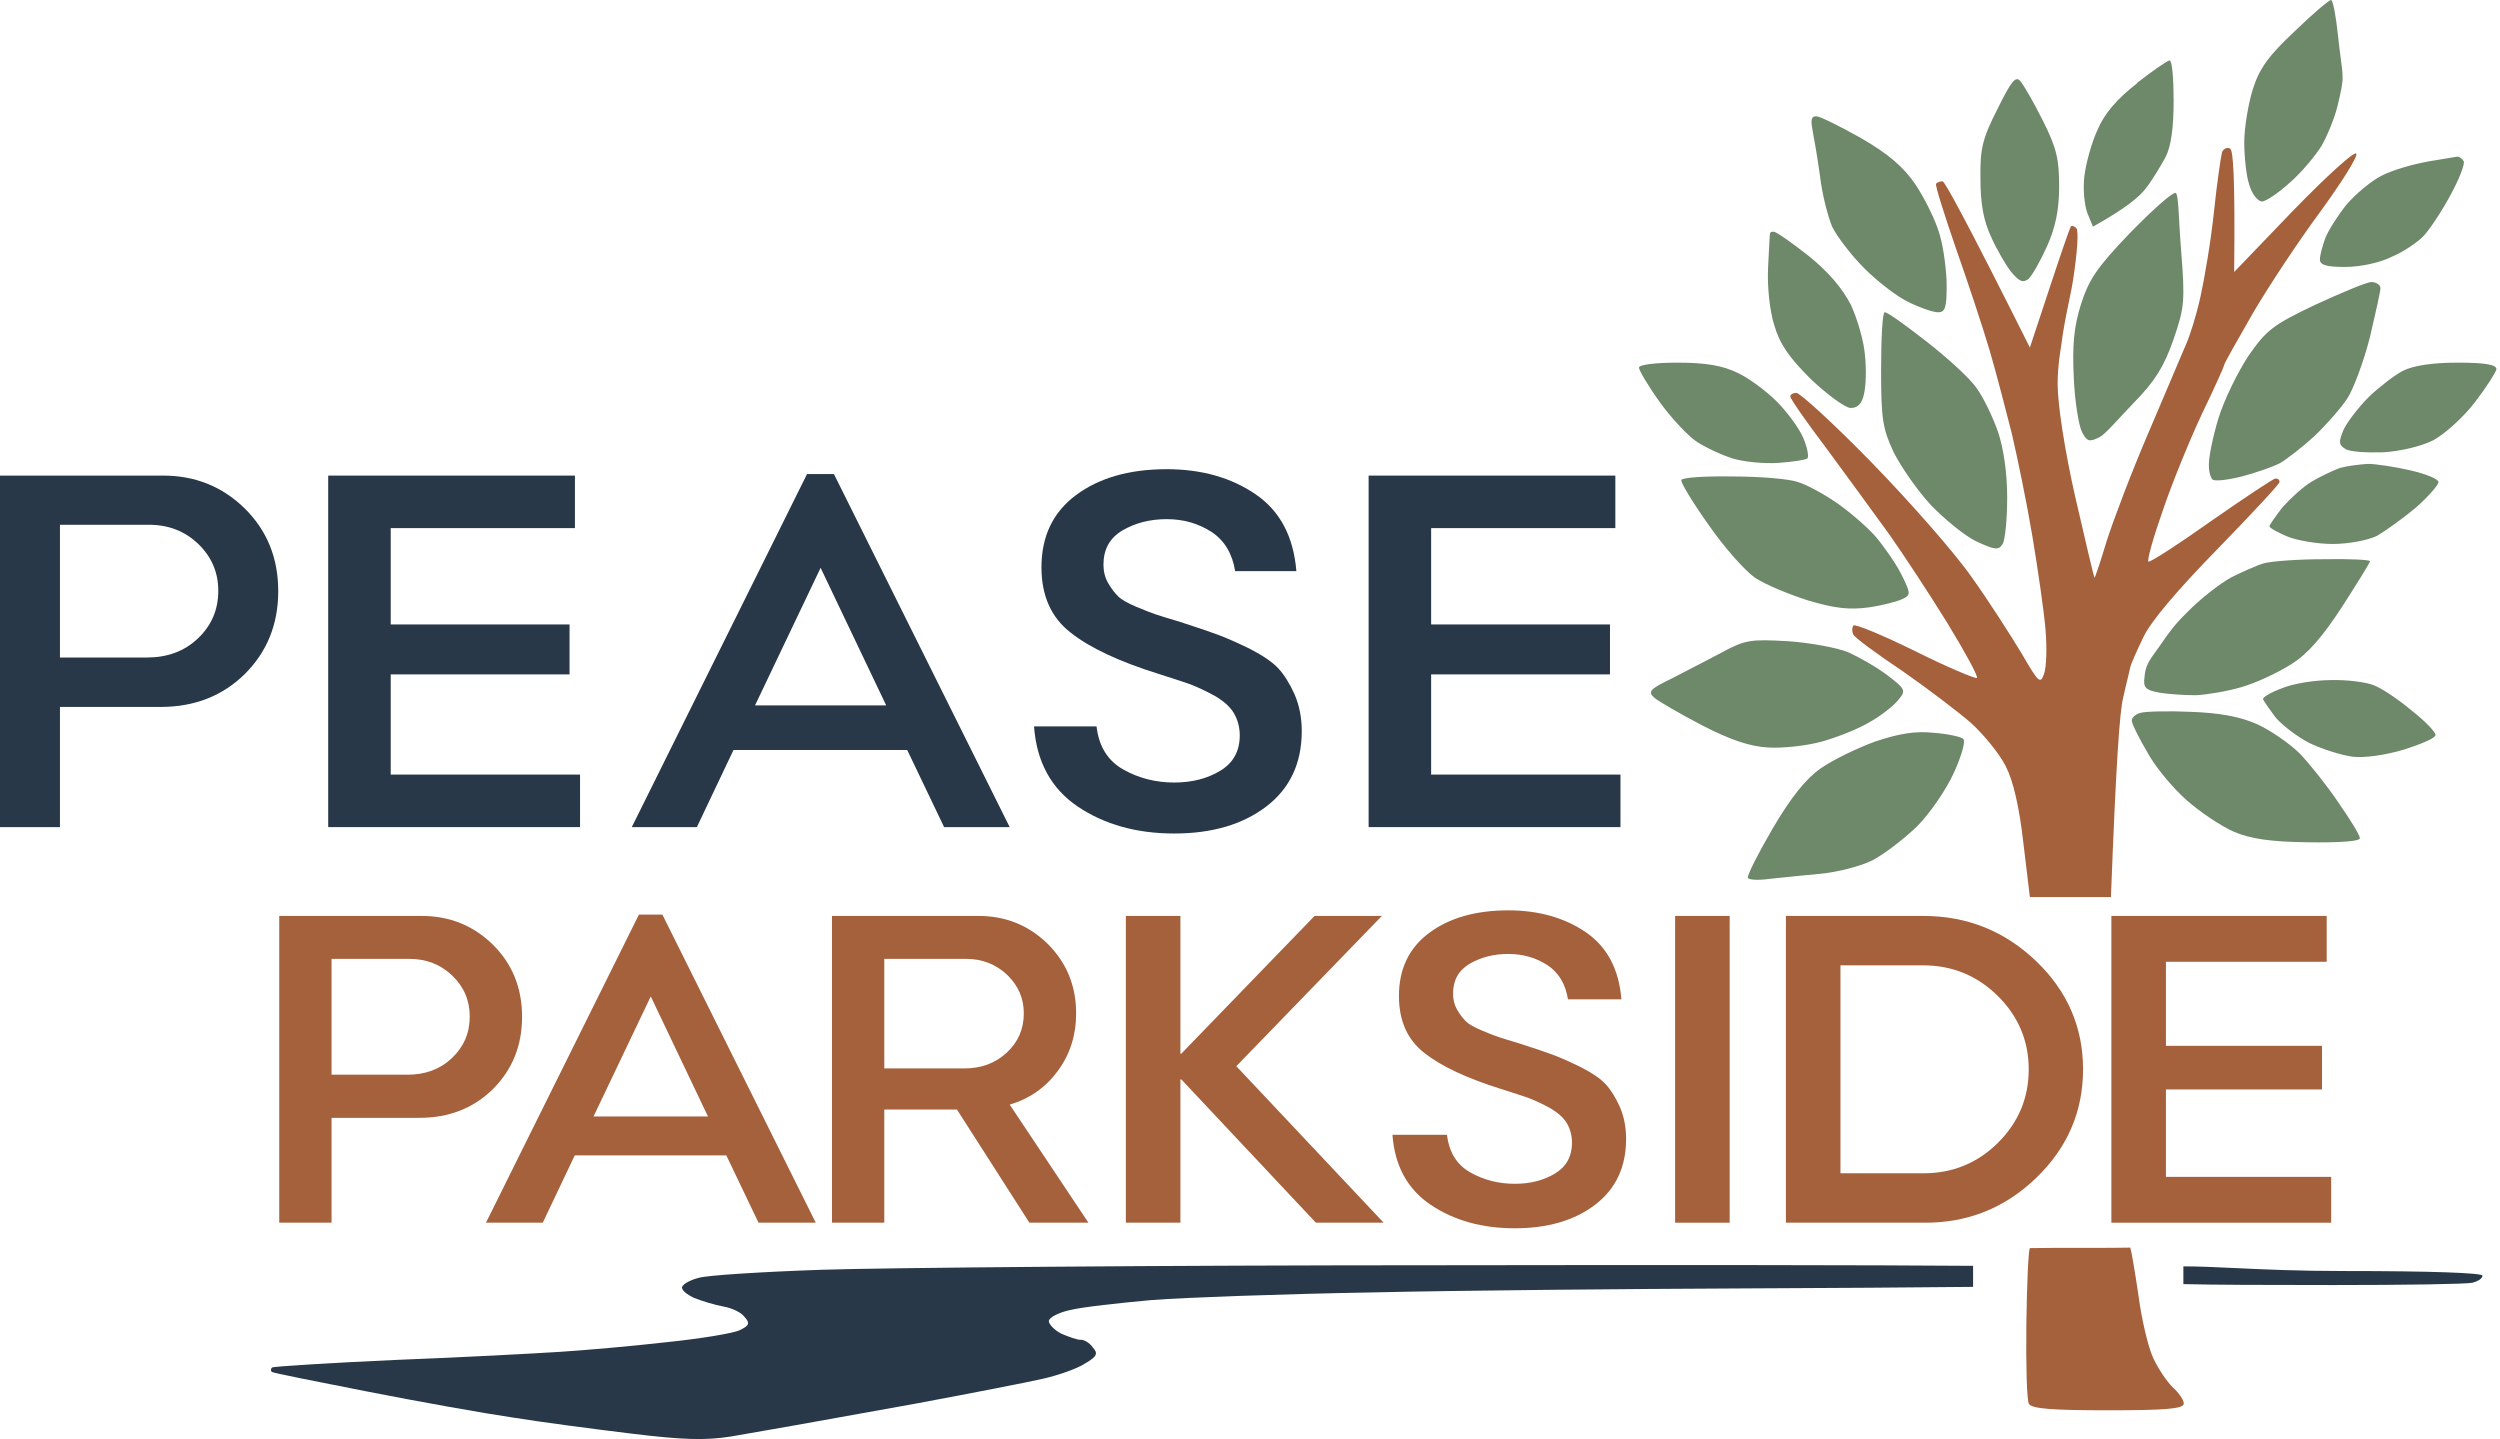 <svg width="535" height="308" viewBox="0 0 535 308" fill="none" xmlns="http://www.w3.org/2000/svg">
<path fill-rule="evenodd" clip-rule="evenodd" d="M475.521 32.552C475.305 33.306 474.441 39.019 473.794 45.27C473.146 51.522 471.743 59.714 470.879 63.594C470.016 67.475 468.612 72.001 467.749 73.834C467.358 74.783 466.213 77.468 464.705 81.004C463.303 84.294 461.586 88.321 459.869 92.373C456.199 100.888 452.205 111.451 450.802 115.871C449.507 120.182 448.319 123.739 448.212 123.631C448.104 123.524 446.269 115.763 444.11 106.386C441.843 96.361 440.332 86.553 440.332 82.133C440.332 78.145 441.087 74.049 441.087 74.049C441.476 70.75 442.157 67.443 442.741 64.605C443.139 62.67 443.493 60.953 443.678 59.606C444.542 54.109 444.865 49.258 444.326 48.827C443.894 48.396 443.354 48.181 443.138 48.504C442.922 48.827 440.872 54.756 438.605 61.654L434.395 74.373C420.579 46.779 416.153 38.803 415.721 38.803C415.181 38.803 414.534 39.019 414.318 39.342C414.102 39.666 416.045 45.809 418.528 53.031C421.118 60.361 424.356 70.169 425.76 74.912C427.163 79.654 429.214 87.631 430.509 92.697C431.697 97.763 433.747 107.679 434.935 114.793C436.122 121.907 437.417 130.853 437.741 134.733C438.065 138.614 437.957 142.817 437.417 144.219C436.662 146.482 436.23 146.051 432.668 139.907C430.401 136.135 425.652 128.697 421.874 123.416C418.096 118.026 408.381 107.032 400.393 98.84C392.406 90.649 385.174 84.074 384.418 84.074C383.771 84.074 383.123 84.397 383.123 84.828C383.123 85.367 386.685 90.433 391.003 96.146C395.212 101.858 401.257 110.158 404.387 114.47C407.41 118.781 413.023 127.296 416.801 133.44C420.471 139.476 423.385 144.758 423.061 145.081C422.737 145.297 416.801 142.817 409.892 139.368C402.876 135.919 396.939 133.44 396.616 133.871C396.292 134.41 396.292 135.165 396.616 135.811C396.939 136.458 401.581 139.907 407.086 143.572C412.483 147.344 419.175 152.41 421.874 154.782C424.572 157.261 427.919 161.357 429.214 163.944C430.833 167.069 432.128 172.674 432.992 180.327L434.395 191.968H451.741C452.82 163.513 453.609 152.195 454.364 149.285C454.736 147.55 455.144 145.887 455.444 144.664C455.666 143.758 455.829 143.093 455.875 142.817C455.983 142.171 457.279 139.26 458.682 136.35C460.301 132.901 466.13 126.11 474.549 117.488C481.781 110.05 487.718 103.691 487.826 103.152C487.826 102.721 487.502 102.397 486.963 102.397C486.531 102.397 480.378 106.493 473.254 111.451C466.13 116.517 460.085 120.398 459.761 120.182C459.437 119.859 460.841 114.901 462.892 109.08C464.835 103.367 468.612 94.098 471.203 88.601C473.794 83.211 475.952 78.469 475.952 78.145C475.952 77.822 478.759 72.864 482.105 67.043C485.451 61.331 491.928 51.522 496.569 45.27C501.103 39.019 504.665 33.414 504.233 32.875C503.909 32.228 497.865 37.725 490.848 44.947L478.111 58.205C478.327 37.51 477.895 32.228 477.248 31.797C476.6 31.474 475.845 31.797 475.521 32.552ZM434.395 267.096C434.071 267.527 433.747 274.856 433.639 283.479C433.532 292.102 433.747 299.755 434.179 300.402C434.719 301.48 439.252 301.803 451.126 301.803C463.323 301.803 467.317 301.48 467.317 300.402C467.425 299.755 466.346 298.138 465.05 296.953C463.755 295.767 461.812 292.857 460.733 290.485C459.653 288.114 458.25 282.078 457.602 277.012C456.847 271.946 456.091 267.527 455.875 266.988C454.058 267.042 449.899 267.042 445.589 267.042C441.279 267.042 436.818 267.042 434.395 267.096Z" fill="#A5603C"/>
<path fill-rule="evenodd" clip-rule="evenodd" d="M490.956 6.791C485.451 11.964 483.508 14.659 482.105 19.078C481.134 22.204 480.27 27.378 480.27 30.396C480.27 33.522 480.702 37.725 481.35 39.558C481.889 41.498 483.185 43.115 484.048 43.115C484.912 43.115 487.61 41.282 490.093 39.019C492.575 36.863 495.49 33.306 496.785 31.258C497.973 29.21 499.592 25.33 500.239 22.635C500.887 19.941 501.319 18 501.319 16.707C501.319 15.417 501.134 14.051 500.895 12.278C500.725 11.018 500.527 9.552 500.347 7.761C499.915 3.557 499.268 0 498.836 0C498.404 0 494.842 3.018 490.956 6.791ZM448.859 27.809C450.37 24.252 453.069 21.126 457.387 17.785H457.279C460.733 15.09 463.863 12.934 464.295 12.934C464.835 12.934 465.158 16.815 465.158 21.557C465.158 27.378 464.619 31.258 463.431 33.63C462.352 35.57 460.517 38.696 459.114 40.42C457.818 42.145 454.688 44.731 447.888 48.504L446.7 45.594C446.053 43.869 445.729 40.42 446.053 37.725C446.377 35.031 447.564 30.611 448.859 27.809ZM427.487 23.282C424.249 29.641 423.709 31.797 423.817 38.264C423.817 43.546 424.464 47.211 426.084 50.66C427.271 53.354 429.214 56.696 430.401 58.205C432.128 60.253 432.884 60.576 434.071 59.714C434.827 59.067 436.662 55.834 438.065 52.708C439.9 48.612 440.656 44.839 440.656 39.881C440.656 34.061 440.116 31.689 437.202 25.869C435.259 21.988 433.1 18.216 432.344 17.354C431.373 16.168 430.401 17.354 427.487 23.282ZM389.491 37.725C388.952 33.845 388.196 29.426 387.872 27.809V27.701C387.44 25.653 387.656 24.791 388.736 24.899C389.491 24.899 393.809 27.055 398.235 29.534C404.171 32.983 407.302 35.677 409.892 39.45C411.835 42.36 414.21 47.103 415.073 50.121C415.937 53.031 416.585 58.097 416.585 61.115C416.585 65.858 416.261 66.828 414.75 66.828C413.67 66.828 410.864 65.858 408.489 64.672C406.114 63.594 401.797 60.253 398.99 57.45C396.184 54.648 393.053 50.552 392.082 48.504C391.218 46.456 389.923 41.606 389.491 37.725ZM519.453 34.599C516.323 35.139 511.897 36.432 509.63 37.618C507.471 38.695 504.125 41.498 502.182 43.761C500.347 46.025 498.296 49.258 497.649 50.875C497.001 52.6 496.461 54.648 496.461 55.51C496.461 56.696 497.757 57.127 501.858 57.127C504.989 57.127 509.198 56.265 511.789 54.971C514.38 53.893 517.51 51.738 518.697 50.444C519.993 49.043 522.583 45.163 524.418 41.714C526.253 38.372 527.548 35.031 527.225 34.492C526.901 33.953 526.361 33.522 525.821 33.522C525.602 33.577 524.741 33.715 523.536 33.908C522.371 34.096 520.884 34.334 519.345 34.599H519.453ZM445.297 65.211C447.024 59.822 448.643 57.343 455.875 49.797C460.625 44.947 464.943 41.067 465.59 41.282C466.238 41.498 466.209 46.779 466.749 53.462C467.612 64.349 467.505 65.75 465.13 72.648C463.079 78.469 461.244 81.487 456.602 86.229C453.364 89.571 450.586 92.912 449.291 93.559C447.132 94.637 446.592 94.529 445.513 92.373C444.865 91.08 444.002 85.906 443.786 80.84C443.462 73.942 443.786 70.061 445.297 65.211ZM378.556 53.571L378.556 53.572C378.505 54.626 378.445 55.841 378.373 57.127C378.158 61.223 378.697 66.397 379.669 69.522C380.856 73.618 382.799 76.421 387.548 81.163C391.111 84.505 394.888 87.307 396.076 87.307C397.587 87.307 398.451 86.337 398.882 84.397C399.314 82.672 399.422 79.008 399.098 75.99C398.882 73.079 397.479 68.229 396.076 65.211C394.241 61.654 391.218 58.097 386.901 54.648C383.339 51.845 380.1 49.582 379.561 49.582C379.129 49.582 378.805 49.69 378.805 49.905C378.733 49.977 378.661 51.446 378.557 53.57L378.556 53.571ZM481.134 76.205C485.02 70.6 486.423 69.522 495.49 65.211C501.103 62.624 506.5 60.361 507.471 60.361C508.551 60.361 509.414 61.007 509.414 61.654C509.414 62.408 508.335 67.151 507.148 72.217C505.852 77.283 503.693 83.104 502.398 85.152C501.103 87.2 497.865 90.864 495.274 93.343C492.683 95.715 489.337 98.302 487.826 99.164C486.315 99.918 482.645 101.212 479.73 101.966C476.708 102.721 474.01 103.044 473.47 102.613C473.038 102.182 472.606 100.673 472.714 99.164C472.714 97.655 473.578 93.343 474.765 89.463C475.953 85.583 478.867 79.654 481.134 76.205ZM402.552 79.008C402.552 89.679 402.876 91.727 405.251 96.793C406.762 99.811 410.324 104.984 413.239 108.11C416.153 111.128 420.471 114.685 422.953 115.871C426.947 117.703 427.703 117.811 428.566 116.41C429.106 115.547 429.538 111.02 429.538 106.493C429.538 101.212 428.782 96.038 427.595 92.481C426.515 89.355 424.464 85.044 422.953 82.996C421.55 80.948 416.693 76.529 412.267 73.079C407.841 69.63 403.848 66.72 403.308 66.828C402.876 66.828 402.552 72.325 402.552 79.008ZM355.166 86.014C352.683 82.565 350.74 79.223 350.74 78.684C350.74 78.038 354.195 77.606 359.052 77.606C365.097 77.606 368.659 78.253 371.789 79.762C374.164 80.84 377.942 83.642 380.208 85.906C382.475 88.169 385.066 91.727 385.929 93.775C386.793 95.822 387.117 97.763 386.793 98.086C386.469 98.409 383.663 98.84 380.64 99.056C377.51 99.272 373.084 98.84 370.71 98.086C368.335 97.331 364.881 95.715 362.938 94.421C361.103 93.128 357.541 89.355 355.166 86.014ZM514.272 79.331C512.545 80.193 509.198 82.78 506.932 84.936C504.773 87.092 502.29 90.325 501.535 91.942C500.455 94.529 500.455 95.176 501.858 96.038C502.722 96.685 506.392 96.9 509.954 96.793C513.732 96.577 518.158 95.499 520.748 94.206C523.123 92.912 527.117 89.355 529.599 86.122C532.082 82.888 534.133 79.654 534.241 79.008C534.241 78.038 531.866 77.606 525.929 77.606C520.424 77.606 516.43 78.253 514.272 79.331ZM494.734 103.044C496.569 101.966 499.268 100.673 500.779 100.134C502.29 99.703 504.989 99.379 506.716 99.272C508.443 99.272 512.652 99.918 515.891 100.673C519.129 101.427 521.828 102.505 521.828 103.152C521.828 103.799 519.669 106.278 516.97 108.649C514.272 110.913 510.494 113.607 508.659 114.685C506.608 115.655 502.506 116.41 499.16 116.41C495.922 116.41 491.496 115.655 489.445 114.793C487.394 113.931 485.667 112.961 485.667 112.637C485.667 112.314 486.962 110.481 488.474 108.541C490.093 106.709 492.899 104.122 494.734 103.044ZM359.807 102.721C359.592 103.152 362.182 107.463 365.636 112.314C368.983 117.164 373.516 122.23 375.567 123.631C377.618 125.033 382.799 127.188 386.901 128.482C392.622 130.206 395.752 130.53 399.854 129.991C402.876 129.56 406.114 128.697 407.194 128.158C408.921 127.296 408.921 126.973 406.87 122.877C405.683 120.506 403.092 116.841 401.257 114.685C399.314 112.529 395.536 109.296 392.838 107.463C390.139 105.631 386.577 103.691 384.742 103.152C383.015 102.505 376.754 101.966 370.925 101.966C364.989 101.858 360.023 102.182 359.807 102.721ZM477.492 123.554C479.867 122.368 482.997 120.967 484.508 120.536C486.02 120.104 491.74 119.673 497.138 119.673C502.643 119.565 507.176 119.781 507.176 120.104C507.176 120.428 504.478 124.739 501.239 129.805C496.922 136.38 493.899 139.937 490.229 142.201C487.315 144.033 482.673 146.189 479.651 147.051C476.737 147.913 472.311 148.668 469.936 148.776C467.562 148.776 463.999 148.56 462.164 148.237C459.142 147.698 458.602 147.159 458.926 144.895C459.097 142.502 459.911 141.378 461.376 139.357C461.652 138.976 461.95 138.564 462.272 138.105C462.443 137.861 462.612 137.618 462.781 137.374C464.078 135.505 465.416 133.577 467.993 131.099C470.8 128.188 475.117 124.847 477.492 123.554ZM360.459 143.795L360.414 143.818C359.439 144.32 358.529 144.789 357.757 145.189C353.115 147.452 352.575 147.991 353.979 149.285C354.842 150.039 359.484 152.734 364.233 155.213C370.278 158.339 374.488 159.74 378.265 159.956C381.288 160.171 386.361 159.632 389.599 158.77C392.838 157.908 397.479 156.075 399.854 154.674C402.228 153.381 405.035 151.225 406.114 149.931C407.949 147.776 407.841 147.56 403.956 144.542C401.689 142.817 397.911 140.662 395.536 139.584C393.161 138.614 387.333 137.536 382.583 137.213C374.703 136.781 373.516 136.889 368.551 139.584C366.342 140.766 363.153 142.408 360.459 143.795ZM484.292 149.638C484.185 149.207 486.02 148.129 488.394 147.267C490.661 146.297 495.41 145.542 498.757 145.542C502.211 145.434 506.313 145.973 507.932 146.62C509.659 147.267 513.221 149.638 516.027 152.009C518.942 154.273 521.208 156.644 521.208 157.291C521.208 157.938 518.186 159.231 514.408 160.417C510.522 161.602 505.881 162.249 503.398 161.926C501.023 161.602 496.922 160.309 494.223 159.015C491.525 157.614 488.286 155.135 486.883 153.41C485.588 151.686 484.4 149.961 484.292 149.638ZM458.063 152.548C456.875 152.872 456.012 153.734 456.228 154.381C456.336 155.135 457.847 158.153 459.574 161.063C461.193 164.081 464.971 168.608 467.885 171.195C470.8 173.782 475.333 176.8 478.032 177.986C481.594 179.495 485.696 180.142 493.899 180.249C500.7 180.357 505.017 180.034 505.017 179.387C505.017 178.74 502.966 175.399 500.484 171.842C498.109 168.285 494.331 163.542 492.172 161.279C490.013 159.123 485.804 156.213 482.889 154.919C479.219 153.303 474.794 152.548 468.857 152.333C464.107 152.117 459.25 152.225 458.063 152.548ZM401.365 158.662C397.479 160.063 392.19 162.65 389.707 164.375C386.469 166.638 383.339 170.519 379.345 177.309C376.215 182.699 373.84 187.333 374.056 187.872C374.272 188.303 376.323 188.411 378.589 188.088C379.191 188.028 380.003 187.943 380.942 187.844L380.962 187.842C383.39 187.587 386.666 187.243 389.383 187.01C393.053 186.687 398.127 185.393 400.717 184.1C403.2 182.806 407.41 179.573 410.216 176.878C412.915 174.183 416.477 169.01 418.096 165.453C419.715 161.896 420.686 158.662 420.147 158.123C419.715 157.692 416.908 157.045 413.886 156.83C410 156.399 406.546 156.938 401.365 158.662Z" fill="#6E886A"/>
<path fill-rule="evenodd" clip-rule="evenodd" d="M309.399 270.76C355.613 270.678 402.196 270.721 422.241 270.888V275.39C410.444 275.526 390.309 275.646 373.408 275.719C348.15 275.826 312.205 276.15 293.531 276.581C274.858 276.904 253.701 277.659 246.577 278.198C239.453 278.844 231.573 279.707 228.982 280.353C226.5 280.892 224.449 281.97 224.449 282.725C224.449 283.371 225.636 284.665 227.148 285.419C228.659 286.066 230.494 286.713 231.141 286.713C231.897 286.605 233.192 287.36 233.84 288.33C235.027 289.623 234.811 290.27 232.221 291.779C230.602 292.857 226.608 294.258 223.37 295.012C220.131 295.767 207.934 298.138 196.384 300.294C190.609 301.318 184.673 302.396 179.775 303.285C174.877 304.174 171.018 304.875 169.399 305.144C167.854 305.402 165.718 305.781 163.486 306.179L163.484 306.179C161.039 306.614 158.477 307.07 156.446 307.408C150.941 308.27 146.299 308.162 134.858 306.761C126.87 305.791 115.428 304.282 109.491 303.312C103.555 302.45 89.738 299.971 78.728 297.815C67.718 295.659 58.543 293.827 58.219 293.611C57.895 293.396 57.895 292.964 58.219 292.641C58.543 292.426 70.417 291.671 84.665 291.024C98.913 290.485 114.673 289.623 119.746 289.3C124.819 288.976 134.966 288.114 142.413 287.252C149.861 286.497 156.986 285.312 158.281 284.665C160.332 283.695 160.548 283.156 159.36 281.862C158.713 280.892 156.662 279.922 154.827 279.599C152.992 279.276 150.185 278.413 148.566 277.767C146.947 277.012 145.76 276.042 145.976 275.395C146.191 274.749 147.811 273.886 149.538 273.455C151.265 272.916 163.138 272.162 175.875 271.73C188.612 271.299 248.736 270.76 309.399 270.76ZM499.471 275C484.163 275 473.905 274.96 467.241 274.8V271C470.523 271 474.109 271.168 478.34 271.367C484.422 271.652 491.836 272 501.589 272C520.369 272 531.241 272.4 531.241 273C531.241 273.6 530.252 274.2 529.123 274.5C527.993 274.8 514.58 275 499.471 275Z" fill="#283848"/>
<path d="M306.264 165.76H346.781V177H292.886V101.777H345.684V113.017H306.264V133.632H344.533V144.323H306.264V165.76Z" fill="#283848"/>
<path d="M251.272 178.371C243.267 178.371 236.359 176.452 230.657 172.614C224.955 168.776 221.83 163.019 221.282 155.453H234.66C235.153 159.73 237.072 162.8 240.362 164.664C243.651 166.528 247.325 167.46 251.272 167.46C255.055 167.46 258.345 166.638 261.141 164.938C263.882 163.293 265.308 160.771 265.308 157.372C265.308 155.617 264.869 154.027 264.047 152.602C263.225 151.231 261.854 150.025 259.99 148.929C258.071 147.887 256.316 147.064 254.781 146.461C253.191 145.913 250.888 145.146 247.928 144.213C239.539 141.582 233.289 138.676 229.122 135.386C224.955 132.152 222.872 127.491 222.872 121.405C222.872 114.771 225.339 109.618 230.273 105.944C235.208 102.271 241.678 100.407 249.682 100.407C257.139 100.407 263.499 102.216 268.707 105.78C273.916 109.343 276.822 114.826 277.425 122.228H264.321C263.718 118.445 262.018 115.649 259.277 113.839C256.481 112.03 253.301 111.098 249.682 111.098C246.064 111.098 242.939 111.92 240.197 113.51C237.456 115.155 236.14 117.568 236.14 120.857C236.14 122.283 236.469 123.599 237.127 124.75C237.785 125.901 238.498 126.833 239.265 127.601C240.033 128.368 241.349 129.081 243.158 129.849C244.967 130.616 246.393 131.165 247.38 131.494C248.366 131.823 250.121 132.371 252.533 133.084C256.262 134.29 259.003 135.222 260.757 135.88C262.512 136.538 264.76 137.525 267.556 138.895C270.297 140.321 272.326 141.691 273.587 143.062C274.848 144.433 275.999 146.297 277.041 148.6C278.028 150.902 278.576 153.534 278.576 156.44C278.576 163.403 275.999 168.776 270.955 172.614C265.911 176.452 259.332 178.371 251.272 178.371Z" fill="#283848"/>
<path d="M202.038 177L194.143 160.497H156.97L149.13 177H135.203L172.705 101.448H178.462L216.073 177H202.038ZM161.575 150.957H189.647L175.611 121.515L161.575 150.957Z" fill="#283848"/>
<path d="M83.614 165.76H124.131V177H70.236V101.777H123.034V113.017H83.614V133.632H121.883V144.323H83.614V165.76Z" fill="#283848"/>
<path d="M34.377 151.286H12.829V177H0V101.777H34.925C41.778 101.777 47.59 104.135 52.36 108.795C57.13 113.51 59.542 119.377 59.542 126.504C59.542 133.632 57.13 139.498 52.415 144.213C47.645 148.929 41.614 151.286 34.377 151.286ZM12.829 112.304V140.705H31.471C35.802 140.705 39.421 139.389 42.327 136.647C45.232 133.906 46.713 130.507 46.713 126.449C46.713 122.502 45.287 119.158 42.436 116.416C39.585 113.675 36.076 112.304 31.909 112.304H12.829Z" fill="#283848"/>
<path d="M463.51 251.849H498.87V261.658H451.835V196.011H497.913V205.82H463.51V223.81H496.908V233.141H463.51V251.849Z" fill="#A5603C"/>
<path d="M382.184 261.658V196.011H411.61C420.988 196.011 429.026 199.265 435.725 205.676C442.424 212.088 445.773 219.839 445.773 228.834C445.773 237.878 442.424 245.629 435.725 252.088C429.026 258.548 420.988 261.754 411.61 261.658H382.184ZM393.858 251.084H411.61C417.83 251.084 423.141 248.93 427.543 244.576C431.945 240.222 434.146 234.959 434.146 228.834C434.146 222.71 431.897 217.447 427.495 213.093C423.093 208.786 417.782 206.585 411.61 206.585H393.858V251.084Z" fill="#A5603C"/>
<path d="M358.475 261.658V196.011H370.15V261.658H358.475Z" fill="#A5603C"/>
<path d="M324.159 262.854C317.173 262.854 311.144 261.179 306.168 257.83C301.192 254.481 298.465 249.457 297.986 242.854H309.661C310.092 246.586 311.766 249.265 314.637 250.892C317.508 252.519 320.714 253.332 324.159 253.332C327.46 253.332 330.331 252.615 332.771 251.131C335.164 249.696 336.408 247.495 336.408 244.528C336.408 242.997 336.025 241.61 335.307 240.366C334.59 239.17 333.393 238.117 331.767 237.16C330.092 236.251 328.561 235.533 327.221 235.007C325.833 234.528 323.824 233.858 321.24 233.045C313.919 230.748 308.465 228.212 304.828 225.342C301.192 222.519 299.374 218.452 299.374 213.14C299.374 207.351 301.527 202.853 305.833 199.647C310.14 196.442 315.785 194.815 322.771 194.815C329.279 194.815 334.829 196.394 339.374 199.504C343.92 202.614 346.456 207.399 346.982 213.858H335.547C335.02 210.557 333.537 208.116 331.145 206.537C328.704 204.959 325.929 204.145 322.771 204.145C319.613 204.145 316.886 204.863 314.494 206.25C312.101 207.686 310.953 209.791 310.953 212.662C310.953 213.906 311.24 215.054 311.814 216.059C312.388 217.064 313.01 217.877 313.68 218.547C314.35 219.217 315.498 219.839 317.077 220.509C318.656 221.179 319.9 221.657 320.762 221.944C321.623 222.231 323.154 222.71 325.259 223.332C328.513 224.385 330.905 225.198 332.436 225.772C333.968 226.346 335.929 227.208 338.37 228.404C340.762 229.648 342.532 230.844 343.633 232.04C344.733 233.236 345.738 234.863 346.647 236.873C347.508 238.882 347.987 241.179 347.987 243.715C347.987 249.792 345.738 254.481 341.336 257.83C336.934 261.179 331.192 262.854 324.159 262.854Z" fill="#A5603C"/>
<path d="M240.933 261.658V196.011H252.608V225.485H252.799L281.316 196.011H295.718L264.569 228.165L296.101 261.658H281.603L252.799 230.988H252.608V261.658H240.933Z" fill="#A5603C"/>
<path d="M232.923 261.658H220.291L204.789 237.447H189.238V261.658H178.042V196.011H209.43C215.219 196.011 220.148 198.021 224.215 201.992C228.234 206.011 230.291 210.939 230.291 216.873C230.291 221.514 228.999 225.581 226.416 229.121C223.832 232.662 220.387 235.102 216.081 236.394L232.923 261.658ZM189.238 205.198V228.643H206.368C209.956 228.643 212.97 227.543 215.411 225.294C217.851 223.045 219.095 220.222 219.095 216.873C219.095 213.619 217.899 210.892 215.506 208.595C213.114 206.346 210.195 205.198 206.75 205.198H189.238Z" fill="#A5603C"/>
<path d="M162.324 261.658L155.434 247.256H122.993L116.151 261.658H103.998L136.725 195.724H141.749L174.573 261.658H162.324ZM127.012 238.93H151.51L139.261 213.236L127.012 238.93Z" fill="#A5603C"/>
<path d="M89.758 239.217H70.954V261.658H59.758V196.011H90.237C96.218 196.011 101.289 198.068 105.452 202.135C109.615 206.25 111.72 211.37 111.72 217.59C111.72 223.81 109.615 228.93 105.5 233.045C101.337 237.16 96.074 239.217 89.758 239.217ZM70.954 205.198V229.983H87.222C91.002 229.983 94.16 228.834 96.696 226.442C99.232 224.05 100.524 221.083 100.524 217.542C100.524 214.097 99.28 211.179 96.792 208.786C94.304 206.394 91.241 205.198 87.605 205.198H70.954Z" fill="#A5603C"/>
</svg>
